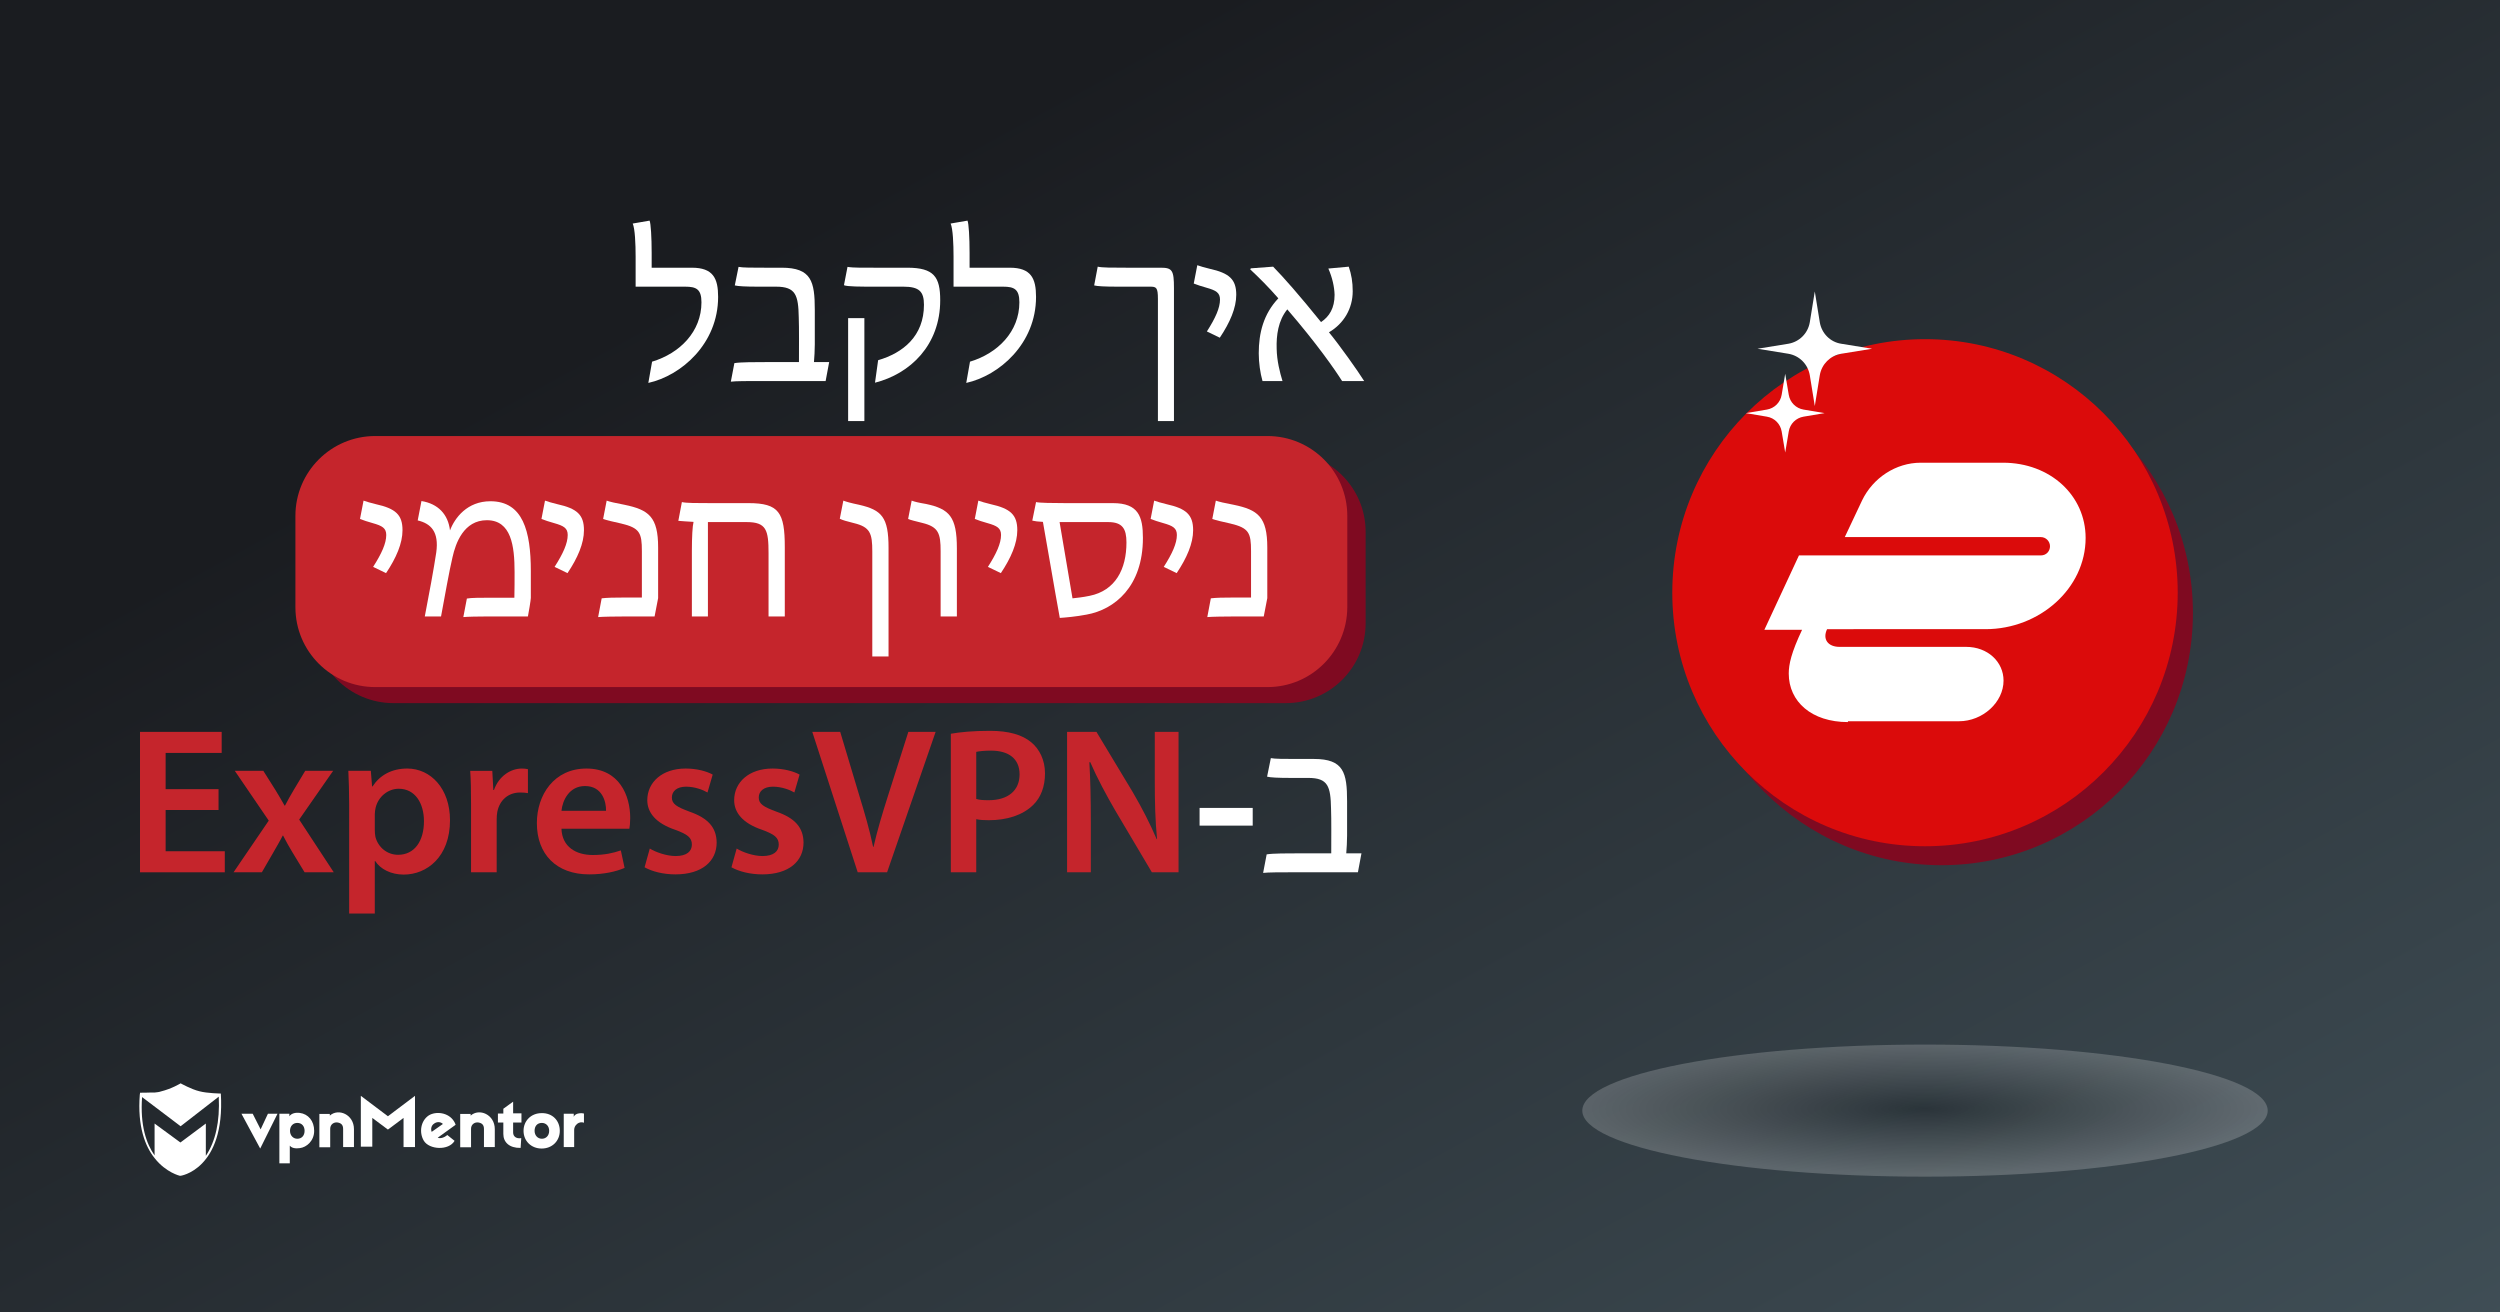<?xml version="1.0" encoding="utf-8"?>
<!-- Generator: Adobe Illustrator 18.0.0, SVG Export Plug-In . SVG Version: 6.00 Build 0)  -->
<!DOCTYPE svg PUBLIC "-//W3C//DTD SVG 1.1//EN" "http://www.w3.org/Graphics/SVG/1.1/DTD/svg11.dtd">
<svg version="1.1" id="Layer_1" xmlns="http://www.w3.org/2000/svg" xmlns:xlink="http://www.w3.org/1999/xlink" x="0px" y="0px"
	 viewBox="0 0 1200 630" enable-background="new 0 0 1200 630" xml:space="preserve">
<rect x="0" y="0" width="1200" height="630" fill="#808080" stroke="none"/>
<linearGradient id="SVGID_1_" gradientUnits="userSpaceOnUse" x1="463.402" y1="65.114" x2="1012.797" y2="1070.154">
	<stop  offset="0" style="stop-color:#1A1C20"/>
	<stop  offset="1" style="stop-color:#4C5F68"/>
</linearGradient>
<rect fill="url(#SVGID_1_)" width="1200" height="630"/>
<g>
	<ellipse fill="#7F0A21" cx="931.9" cy="294.2" rx="120.7" ry="121.1"/>
</g>
<g>
	<g>
		<ellipse fill="#DB0B0B" cx="924" cy="284.5" rx="121.3" ry="121.7"/>
		<path fill="#FFFFFF" d="M887,346.6c-17.4,0-28.4-9.8-28.4-23.3c0-4.4,1.2-10,6.4-21h-18.1l16.6-35.7h116.1c2.7,0,4.4-2.1,4.4-4.4
			s-1.9-4.4-4.4-4.4h-94.1l8.3-17.6c5.2-10.8,16.2-18.1,28.2-18.1h39.4c22.8,0,39.7,15.8,39.7,36.1c0,24.3-22.2,43.8-48,43.8H877
			c-2.3,4.8,0.4,8.5,6,8.5h60.8c10.2,0,17.9,7.1,17.9,16.2c0,10.4-10,19.5-21.4,19.5H887V346.6z"/>
	</g>
</g>
<g>
	<path fill="#C5252C" d="M104.9,388.8H79.5v19.8h28.4v10.1H67.2v-67.4h39.2v10.1H79.5v17.4h25.4V388.8z"/>
	<path fill="#C5252C" d="M126.4,370l5.8,9.2c1.6,2.6,3,5,4.4,7.5h0.2c1.4-2.7,2.8-5.2,4.3-7.7l5.4-9h13.4l-16.3,23.4l16.6,25.3h-14
		l-5.9-9.7c-1.6-2.6-3-5.2-4.4-7.9h-0.2c-1.4,2.8-2.9,5.2-4.4,7.9l-5.6,9.7h-13.6l16.9-24.8L112.7,370H126.4z"/>
	<path fill="#C5252C" d="M167.6,386.2c0-6.4-0.2-11.6-0.4-16.2H178l0.6,7.5h0.2c3.6-5.5,9.3-8.6,16.7-8.6c11.2,0,20.5,9.6,20.5,24.8
		c0,17.6-11.1,26.1-22.2,26.1c-6.1,0-11.2-2.6-13.7-6.5h-0.2v25.2h-12.3V386.2z M179.9,398.3c0,1.2,0.1,2.3,0.3,3.4
		c1.3,5,5.6,8.6,10.9,8.6c7.8,0,12.4-6.5,12.4-16.1c0-8.6-4.2-15.6-12.1-15.6c-5.1,0-9.8,3.7-11.1,9.1c-0.2,1-0.4,2.1-0.4,3.1V398.3
		z"/>
	<path fill="#C5252C" d="M226.1,385.7c0-6.6-0.1-11.4-0.4-15.7h10.6l0.5,9.2h0.3c2.4-6.8,8.1-10.3,13.4-10.3c1.2,0,1.9,0.1,2.9,0.3
		v11.5c-1.1-0.2-2.2-0.3-3.7-0.3c-5.8,0-9.9,3.7-11,9.3c-0.2,1.1-0.3,2.4-0.3,3.7v25.3h-12.3V385.7z"/>
	<path fill="#C5252C" d="M269.5,397.8c0.3,8.8,7.1,12.6,15,12.6c5.7,0,9.7-0.9,13.5-2.2l1.8,8.4c-4.2,1.8-10,3.1-17,3.1
		c-15.8,0-25.1-9.7-25.1-24.6c0-13.5,8.2-26.2,23.8-26.2c15.8,0,21,13,21,23.7c0,2.3-0.2,4.1-0.4,5.2H269.5z M290.9,389.2
		c0.1-4.5-1.9-11.9-10.1-11.9c-7.6,0-10.8,6.9-11.3,11.9H290.9z"/>
	<path fill="#C5252C" d="M311.9,407.3c2.7,1.7,8,3.6,12.4,3.6c5.4,0,7.8-2.3,7.8-5.5c0-3.3-2-4.9-8-7.1c-9.5-3.2-13.4-8.4-13.4-14.2
		c0-8.6,7.1-15.2,18.4-15.2c5.4,0,10.1,1.3,13,2.9l-2.5,8.6c-2-1.2-6-2.8-10.3-2.8c-4.4,0-6.8,2.2-6.8,5.2c0,3.1,2.3,4.5,8.5,6.8
		c8.9,3.1,12.9,7.6,13,14.8c0,8.9-6.9,15.3-19.8,15.3c-5.9,0-11.2-1.4-14.8-3.4L311.9,407.3z"/>
	<path fill="#C5252C" d="M353.6,407.3c2.7,1.7,8,3.6,12.4,3.6c5.4,0,7.8-2.3,7.8-5.5c0-3.3-2-4.9-8-7.1c-9.5-3.2-13.4-8.4-13.4-14.2
		c0-8.6,7.1-15.2,18.4-15.2c5.4,0,10.1,1.3,13,2.9l-2.5,8.6c-2-1.2-6-2.8-10.3-2.8c-4.4,0-6.8,2.2-6.8,5.2c0,3.1,2.3,4.5,8.5,6.8
		c8.9,3.1,12.9,7.6,13,14.8c0,8.9-6.9,15.3-19.8,15.3c-5.9,0-11.2-1.4-14.8-3.4L353.6,407.3z"/>
	<path fill="#C5252C" d="M411.7,418.7l-21.8-67.4h13.4l9.2,30.7c2.6,8.5,4.9,16.3,6.6,24.5h0.2c1.8-8,4.3-16.2,6.9-24.4l9.8-30.8
		h13.1l-23.3,67.4H411.7z"/>
	<path fill="#C5252C" d="M456.4,352.2c4.5-0.8,10.6-1.4,18.8-1.4c9,0,15.5,1.9,19.8,5.5c4,3.3,6.6,8.6,6.6,14.9
		c0,6.4-2,11.6-5.7,15.2c-5,4.9-12.6,7.3-21.3,7.3c-2.3,0-4.3-0.1-6-0.5v25.5h-12.2V352.2z M468.6,383.5c1.6,0.5,3.5,0.6,6,0.6
		c9.2,0,14.8-4.6,14.8-12.4c0-7.5-5.2-11.4-13.7-11.4c-3.4,0-5.8,0.3-7.1,0.6V383.5z"/>
	<path fill="#C5252C" d="M512.2,418.7v-67.4h14.1l17.4,28.9c4.4,7.5,8.4,15.3,11.5,22.6h0.2c-0.9-9-1.1-17.7-1.1-28v-23.5h11.4v67.4
		h-12.8L535.3,389c-4.3-7.4-8.7-15.6-12-23.2l-0.4,0.1c0.5,8.7,0.7,17.6,0.7,28.7v24.1H512.2z"/>
	<path fill="#FFFFFF" d="M601.3,387.8v8.5h-25.5v-8.5H601.3z"/>
	<path fill="#FFFFFF" d="M608,410.1c3-0.5,10.2-0.5,15.8-0.5H639c0-6.8,0.1-16.3-0.1-21.4c-0.2-10.7-1.4-14.8-10.9-14.8h-8.7
		c-5.8,0-9.6-0.2-11.1-0.6l1.8-8.9c2,0.4,6.4,0.4,12.8,0.4h7.9c14.3,0,15.9,6.6,15.9,20.3v16.5c0,2.1-0.2,6.8-0.4,8.5h7.3l-1.7,9.1
		h-32.6c-4.3,0-10.6,0-12.9,0.3L608,410.1z"/>
</g>
<g>
	<g>
		<path fill="#7F0A21" d="M617.2,337.5H188.9c-21.1,0-38.3-17.1-38.3-38.3v-43.9c0-21.1,17.1-38.3,38.3-38.3h428.3
			c21.1,0,38.3,17.1,38.3,38.3v43.9C655.5,320.4,638.3,337.5,617.2,337.5z"/>
		<path fill="#C5252C" d="M608.4,329.8H180.1c-21.1,0-38.3-17.1-38.3-38.3v-43.9c0-21.1,17.1-38.3,38.3-38.3h428.3
			c21.1,0,38.3,17.1,38.3,38.3v43.9C646.6,312.7,629.5,329.8,608.4,329.8z"/>
	</g>
	<g>
		<path fill="#FFFFFF" d="M179.1,272.1c4.1-6.4,6.3-11.3,6.3-15.3c0-3.3-1.9-4.4-6.5-5.7c-2.4-0.7-4.4-1.3-6.1-2l1.7-8.8
			c1.4,0.5,3.4,1.1,5.9,1.7c9.5,2.1,12.8,5.1,12.8,12.5c0,6.3-3,13.3-7.9,20.6L179.1,272.1z"/>
		<path fill="#FFFFFF" d="M209.4,265.2c1.4-10-2.6-13.9-8.9-15.4l1.8-9.3c8,1.3,12.8,6.4,13.7,14.1c2.3-6.1,8.3-14,19.4-14
			c15.6,0,19.4,14.3,19.4,33.6V287c0,0.9-1.1,7.5-1.4,8.9h-19.7c-4,0-9.2,0.1-11.3,0.3l1.7-8.9c2.1-0.4,6.8-0.4,12.3-0.4h10.5
			c0.1-4.2,0.1-8.3,0.1-12.3c0-12.6-1.6-24.9-13.3-24.9c-11.1,0-15,11-16.5,17.8c-1.6,6.7-3.7,18.8-5.5,28.4h-7.8
			C205.9,285.6,208.3,272.6,209.4,265.2z"/>
		<path fill="#FFFFFF" d="M266.2,272.1c4.1-6.4,6.3-11.3,6.3-15.3c0-3.3-1.9-4.4-6.5-5.7c-2.4-0.7-4.4-1.3-6.1-2l1.7-8.8
			c1.4,0.5,3.4,1.1,5.9,1.7c9.5,2.1,12.8,5.1,12.8,12.5c0,6.3-3,13.3-7.9,20.6L266.2,272.1z"/>
		<path fill="#FFFFFF" d="M288.8,287.2c2.5-0.3,5.7-0.4,12.3-0.4h7v-22.3c0-8.7-1-11.1-9.9-13.2c-3.6-0.8-7.1-1.6-8.7-2.2l1.7-8.8
			c1.3,0.5,4.3,1.2,8.6,2c11.6,2.4,16.1,5.8,16.1,20.5v24.3l-1.7,8.8h-13.9c-4.3,0-11.2,0.1-13.2,0.3L288.8,287.2z"/>
		<path fill="#FFFFFF" d="M332.1,264.4c0-6.7,0.3-11.9,0.8-13.9c-1.8-0.1-6.6-0.4-7.3-0.5l1.7-9c2.1,0.5,7.1,0.5,13.9,0.5h18.1
			c14.6,0,17.4,4.5,17.4,21.1v33.3h-7.8v-30.4c0-11-1-14.9-10.5-14.9h-18.6v45.3h-7.7V264.4z"/>
		<path fill="#FFFFFF" d="M418.7,264.7c0-8.7-1-11.7-8.8-13.6c-3.6-0.9-5.4-1.4-6.8-2.1l1.7-8.7c1.3,0.5,3.3,1.1,7.6,2
			c10.8,2.5,14.1,5.9,14.1,20.6v52.2h-7.8V264.7z"/>
		<path fill="#FFFFFF" d="M451.5,264.6c0-8.6-1-11.7-8.8-13.6c-3.5-0.9-5.4-1.3-6.8-1.9l1.7-8.8c1.3,0.5,3.3,1,6.9,1.6
			c11.2,2.4,14.8,6.1,14.8,21.3v32.7h-7.8V264.6z"/>
		<path fill="#FFFFFF" d="M474.2,272.1c4.1-6.4,6.3-11.3,6.3-15.3c0-3.3-1.9-4.4-6.5-5.7c-2.4-0.7-4.4-1.3-6.1-2l1.7-8.8
			c1.4,0.5,3.4,1.1,5.9,1.7c9.5,2.1,12.8,5.1,12.8,12.5c0,6.3-3,13.3-7.9,20.6L474.2,272.1z"/>
		<path fill="#FFFFFF" d="M500.6,250.5c-2.3-0.1-3.8-0.3-5.1-0.6l1.8-8.9c1.6,0.4,8,0.5,14.2,0.5h22.7c12.2,0,14.4,6.4,14.4,16.7
			c0,23.5-13.7,34.4-27,36.8c-5.2,1-10.1,1.4-12.9,1.6C506.2,283.1,502,258,500.6,250.5z M523,286c12.4-2.5,17.7-12.8,17.7-25.6
			c0-6.6-1.9-9.8-8.8-9.8h-23.3c1.2,7.3,4.6,27.1,6.2,36.6C516.6,287,519.7,286.7,523,286z"/>
		<path fill="#FFFFFF" d="M558.6,272.1c4.1-6.4,6.3-11.3,6.3-15.3c0-3.3-1.9-4.4-6.5-5.7c-2.4-0.7-4.4-1.3-6.1-2l1.7-8.8
			c1.4,0.5,3.4,1.1,5.9,1.7c9.5,2.1,12.8,5.1,12.8,12.5c0,6.3-3,13.3-7.9,20.6L558.6,272.1z"/>
		<path fill="#FFFFFF" d="M581.2,287.2c2.5-0.3,5.7-0.4,12.3-0.4h7v-22.3c0-8.7-1-11.1-9.9-13.2c-3.6-0.8-7.1-1.6-8.7-2.2l1.7-8.8
			c1.3,0.5,4.3,1.2,8.6,2c11.6,2.4,16.1,5.8,16.1,20.5v24.3l-1.7,8.8h-13.9c-4.3,0-11.2,0.1-13.2,0.3L581.2,287.2z"/>
	</g>
</g>
<radialGradient id="SVGID_2_" cx="296.986" cy="1991.207" r="125.805" gradientTransform="matrix(1.315 0 0 0.25 533.398 34.43)" gradientUnits="userSpaceOnUse">
	<stop  offset="0" style="stop-color:#000000"/>
	<stop  offset="0.995" style="stop-color:#FFFFFF"/>
</radialGradient>
<ellipse opacity="0.2" fill="url(#SVGID_2_)" cx="924" cy="533.1" rx="164.5" ry="31.7"/>
<g>
	<g>
		<path fill="#FFFFFF" d="M313,173.6c13.3-4,23.7-14.4,23.7-28.5c0-6.3-2.5-7.5-7.8-7.5h-23.8v-14.4c0-6.1-0.3-13.4-1.4-15.9
			l8.1-1.4c0.6,1.3,1,8.1,1,15.5v7.1h19.3c10.2,0,12.6,5.1,12.6,14c0,22.5-17.7,37.8-33.5,41.3L313,173.6z"/>
		<path fill="#FFFFFF" d="M352.5,174.3c3-0.5,10.2-0.5,15.8-0.5h15.2c0-6.8,0.1-16.3-0.1-21.4c-0.2-10.7-1.4-14.8-10.9-14.8h-8.7
			c-5.8,0-9.6-0.2-11.1-0.6l1.8-8.9c2,0.4,6.4,0.4,12.8,0.4h7.9c14.3,0,15.9,6.6,15.9,20.3v16.5c0,2.1-0.2,6.8-0.4,8.5h7.3l-1.7,9.1
			h-32.6c-4.3,0-10.6,0-12.9,0.3L352.5,174.3z"/>
		<path fill="#FFFFFF" d="M421.5,172.9c12-3.5,22-11.6,22-26.6c0-6.4-2.3-8.7-9.9-8.7h-13.7c-6.8,0-13.2,0-14.8-0.7l1.7-8.8
			c2.8,0.5,8.2,0.4,14.7,0.4h14c12.8,0,15.8,4.4,15.8,15.6c0,21.6-14.4,35.3-31.3,39.6L421.5,172.9z M407.1,152.7h7.8v49.4h-7.8
			V152.7z"/>
		<path fill="#FFFFFF" d="M465.6,173.6c13.3-4,23.7-14.4,23.7-28.5c0-6.3-2.5-7.5-7.8-7.5h-23.8v-14.4c0-6.1-0.3-13.4-1.4-15.9
			l8.1-1.4c0.6,1.3,1,8.1,1,15.5v7.1h19.3c10.2,0,12.6,5.1,12.6,14c0,22.5-17.7,37.8-33.5,41.3L465.6,173.6z"/>
		<path fill="#FFFFFF" d="M555.8,143.5c0-5.6-0.8-5.9-3.8-5.9c-0.3,0-15.4,0-15.7,0c-5.9,0-9.7-0.2-11.1-0.6l1.7-9
			c2,0.5,7.1,0.5,13.9,0.5h16.4c5.5,0,6.3,1.3,6.3,9.8v63.8h-7.7V143.5z"/>
		<path fill="#FFFFFF" d="M579.3,159.1c4.1-6.4,6.3-11.3,6.3-15.3c0-3.3-1.9-4.4-6.5-5.7c-2.4-0.7-4.4-1.3-6.1-2l1.7-8.8
			c1.4,0.5,3.4,1.1,5.9,1.7c9.5,2.1,12.8,5.1,12.8,12.5c0,6.3-3,13.3-7.9,20.6L579.3,159.1z"/>
		<path fill="#FFFFFF" d="M604.2,169.6c0-9.8,2.3-18.9,9.4-26.4c-4.4-5.1-9.5-10.2-13.5-13.9l0.3-0.5l10.7-0.8
			c5.1,5.2,12.5,13.6,23,26.6c4-2.7,6.5-6.7,6.5-13.1c-0.1-3.8-1.1-8.3-3-12.6l9.8-0.9c1.3,3.8,1.9,7.4,1.9,11.8
			c0,8.2-4.2,15.5-11.4,19.7c5.4,6.6,13.9,18.6,16.9,23.4h-10.6c-3.4-5.4-12-17.8-26.3-34.4c-4.4,5.4-5.3,12.5-5.1,18.9
			c0.1,5.7,1.5,11.3,2.8,15.5H606C604.9,179,604.2,174.1,604.2,169.6z"/>
	</g>
</g>
<g>
	<path fill="#FFFFFF" d="M124.9,551.3l-9-16.7h5.4l3.8,7.5l3.5-7.5h4.6L124.9,551.3z"/>
	<path fill="#FFFFFF" d="M150.8,542.8c0,4.8-3.6,7.9-6.9,8.3c-2,0.3-3.9,0-4.8-1.2v8.5h-5v-23.8h4.8v1.2c0.9-1.3,2.8-1.9,5-1.6
		C147.9,534.7,150.8,538,150.8,542.8z M139.2,542.8c0,2.2,1.5,3.8,3.5,3.8c2.2,0,3.5-1.6,3.5-3.8s-1.3-3.8-3.5-3.8
		C140.6,539,139.2,540.6,139.2,542.8z"/>
	<path fill="#FFFFFF" d="M169.9,542v8.6h-5.2v-8.7c0-1.9-0.9-2.8-2.6-3.1c-1.7-0.3-3.6,0.8-3.6,3v8.9h-5.2v-16h5v0.8
		C162.4,531.8,169.9,534.9,169.9,542z"/>
	<path fill="#FFFFFF" d="M199.2,550.6h-5.5v-14l-7.5,5.6l-7.5-5.6v13.8h-5.5V526l13,9.8l13-9.8V550.6L199.2,550.6z"/>
	<path fill="#FFFFFF" d="M217.9,538.2c0.3,0.4,0.7,1.3,0.8,1.7l-8.6,6.2c1.1,0.5,3,0.1,4.6-1.3l3.5,2.8c-2.8,4.8-12.2,4.3-14.8-0.1
		c-2.3-3.9-1.5-9.5,2.4-12.1C209.2,533.3,215.2,533.9,217.9,538.2z M207.2,543.3l5.4-3.8c-1.2-1.2-3.1-1.1-4.3-0.1
		C207.2,540.1,206.6,541.7,207.2,543.3z"/>
	<path fill="#FFFFFF" d="M250.3,538.8h-4v4.8c0,1.9,1.5,3.1,3.9,2.7l-0.3,4.7c-5.4,0.1-8.3-2.7-8.3-6.7v-5.5H239v-4.3h2.6v-2.3
		l4.7-3.4v5.6h4V538.8z"/>
	<path fill="#FFFFFF" d="M268.7,542.8c0,4.8-3.6,8.5-8.7,8.5c-5,0-8.7-3.6-8.7-8.5c0-4.8,3.6-8.5,8.7-8.5
		C265.1,534.2,268.7,537.8,268.7,542.8z M256.6,542.8c0,2.2,1.5,3.8,3.5,3.8s3.5-1.5,3.5-3.8s-1.5-3.8-3.5-3.8
		C257.9,539,256.6,540.5,256.6,542.8z"/>
	<path fill="#FFFFFF" d="M280.3,534.5v4.4c-2.4-0.9-4.7,1.2-4.7,3.4v8.3h-5v-16h4.8v1.5C276.2,533.9,279.9,534.3,280.3,534.5z"/>
	<path fill="#FFFFFF" d="M237.5,542v8.6h-5.2v-8.7c0-1.9-0.9-2.8-2.6-3.1s-3.6,0.8-3.6,3v8.9h-5.2v-16h5v0.8
		C230,531.8,237.5,534.9,237.5,542z"/>
	<path fill="#FFFFFF" d="M106,524.9c0,0-6.6-0.1-10.3-1.1c-3.8-0.9-9-3.8-9-3.8l0,0l0,0c0,0-4.2,2.6-9.5,3.9
		c-0.8,0.3-1.9,0.4-2.8,0.5c0,0,0,0-0.1,0c-0.3,0-0.4,0-0.7,0c-0.1,0-0.1,0-0.3,0c-0.1,0-0.3,0-0.4,0c-2.3,0.1-4.6,0.1-5.4,0.1
		c-0.1,0-0.3,0-0.3,0l0,0l0,0c0,0.3,0,0.7-0.1,0.9l0,0c-1.2,15.3,2.6,24.9,7.1,30.5l0,0c5.5,7,12.2,8.5,12.2,8.5l0,0l0,0
		C86.3,564.6,108.2,561.5,106,524.9z M98.8,554.8v-15.5l-12.2,9.1l-12.4-9.1v15.3c-3.9-5.5-7-14.4-6-28l18.5,14l18.3-14.2
		C105.6,538.4,103.4,548,98.8,554.8z"/>
</g>
<g>
	<path fill="#FFFFFF" d="M883.8,165l14.8,2.4l-14.8,2.4c-5.3,0.9-9.4,5-10.3,10.3l-2.4,14.8l-2.4-14.8c-0.9-5.3-5-9.4-10.3-10.3
		l-14.8-2.4l14.8-2.4c5.3-0.9,9.4-5,10.3-10.3l2.4-14.8l2.4,14.8C874.4,160,878.5,164.2,883.8,165z"/>
	<path fill="#FFFFFF" d="M865.7,196.6l10.1,1.7l-10.1,1.7c-3.6,0.6-6.5,3.4-7.1,7.1l-1.7,10.1l-1.7-10.1c-0.6-3.6-3.4-6.5-7.1-7.1
		l-10.1-1.7l10.1-1.7c3.6-0.6,6.5-3.4,7.1-7.1l1.7-10.1l1.7,10.1C859.2,193.2,862.1,196,865.7,196.6z"/>
</g>
</svg>
